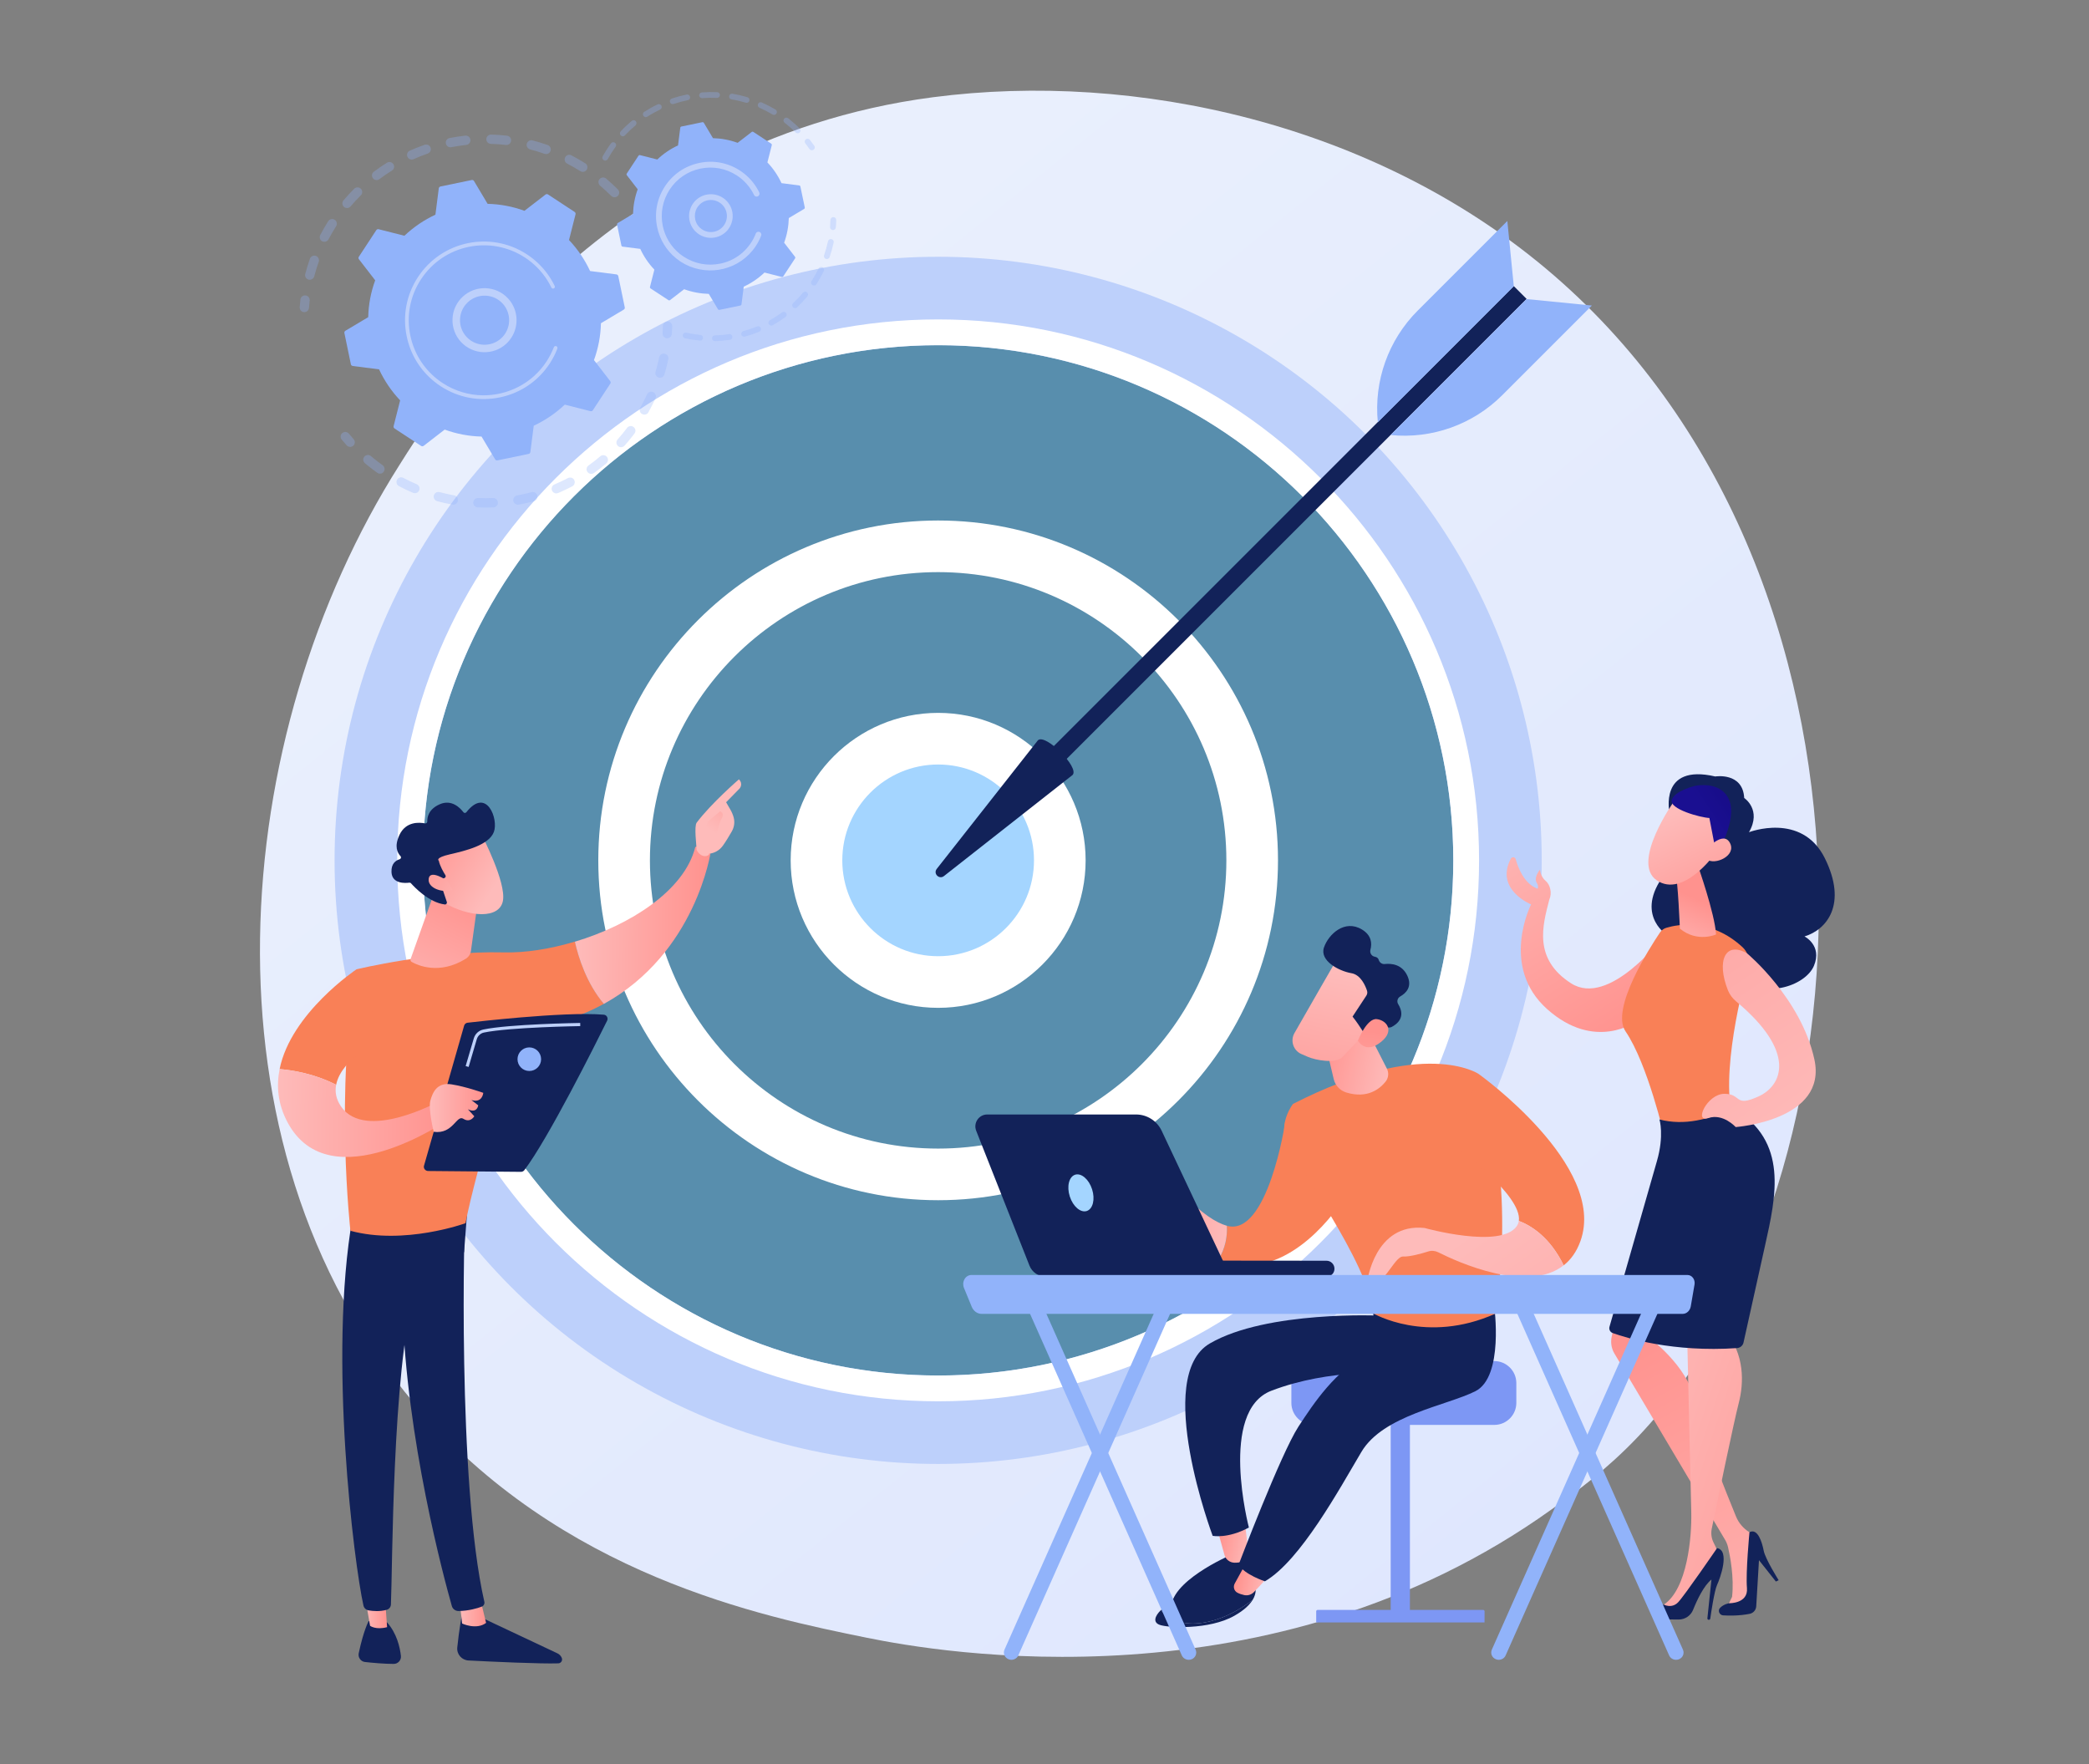 <svg enable-background="new 0 0 3718.2 3140" viewBox="0 0 3718.2 3140" xmlns="http://www.w3.org/2000/svg" xmlns:xlink="http://www.w3.org/1999/xlink"><rect x="0" y="0" width="3718.2" height="3140" fill="#808080" stroke="none"/><linearGradient id="a" gradientTransform="matrix(1 0 0 -1 0 3140)" gradientUnits="userSpaceOnUse" x1="3598.119" x2="1117.683" y1="-631.755" y2="2448.79"><stop offset="0" stop-color="#dae3fe"/><stop offset="1" stop-color="#e9effd"/></linearGradient><linearGradient id="b"><stop offset="0" stop-color="#febbba"/><stop offset="1" stop-color="#ff928e"/></linearGradient><linearGradient id="c" gradientTransform="matrix(1 .009 .009 -1 -13755.758 3057.876)" gradientUnits="userSpaceOnUse" x1="14570.913" x2="14617.955" xlink:href="#b" y1="325.791" y2="325.791"/><linearGradient id="d" gradientTransform="matrix(1 .009 .009 -1 -13755.758 3057.876)" gradientUnits="userSpaceOnUse" x1="14401.33" x2="14441.983" xlink:href="#b" y1="328.205" y2="328.205"/><linearGradient id="e" gradientTransform="matrix(1 .009 .009 -1 -13755.758 3057.876)" gradientUnits="userSpaceOnUse" x1="14764.521" x2="15004.874" xlink:href="#b" y1="1553.038" y2="1553.038"/><linearGradient id="f" gradientTransform="matrix(-1 -.009 .009 -1 617.223 3195.352)" gradientUnits="userSpaceOnUse" x1="-578.285" x2="-417.014" xlink:href="#b" y1="1594.343" y2="1227.414"/><linearGradient id="g" gradientTransform="matrix(1 .009 .009 -1 -13755.758 3057.876)" gradientUnits="userSpaceOnUse" x1="15003.684" x2="15070.977" xlink:href="#b" y1="1715.603" y2="1819.066"/><linearGradient id="h" gradientTransform="matrix(1 .009 .009 -1 -13755.758 3057.876)" gradientUnits="userSpaceOnUse" x1="14238.595" x2="14542.746" xlink:href="#b" y1="1212.717" y2="1212.717"/><linearGradient id="i" gradientTransform="matrix(1 0 0 -1 0 3140)" gradientUnits="userSpaceOnUse" x1="717.996" x2="832.913" xlink:href="#b" y1="1327.496" y2="1550.572"/><linearGradient id="j" gradientTransform="matrix(.752 -.659 -.659 -.752 -6723.577 3091.614)" gradientUnits="userSpaceOnUse" x1="6715.033" x2="6670.096" xlink:href="#b" y1="-3874.357" y2="-3726.144"/><linearGradient id="k" gradientTransform="matrix(.752 -.659 -.659 -.752 -6723.577 3091.614)" gradientUnits="userSpaceOnUse" x1="6669.116" x2="6628.685" xlink:href="#b" y1="-3873.659" y2="-3740.309"/><linearGradient id="l" gradientTransform="matrix(1 0 0 -1 -13467.39 3140)" gradientUnits="userSpaceOnUse" x1="14232.46" x2="14327.611" xlink:href="#b" y1="1167.861" y2="1167.861"/><linearGradient id="m" gradientTransform="matrix(-.992 -.125 .125 -.992 11911.903 4083.734)" gradientUnits="userSpaceOnUse" x1="9511.355" x2="9207.237" xlink:href="#b" y1="1486.838" y2="1112.966"/><linearGradient id="n" gradientTransform="matrix(.96 .279 .279 -.96 8390.524 3305.056)" gradientUnits="userSpaceOnUse" x1="-5647.253" x2="-5631.006" xlink:href="#b" y1="22.811" y2="138.169"/><linearGradient id="o" gradientTransform="matrix(.96 .279 .279 -.96 8390.524 3305.056)" gradientUnits="userSpaceOnUse" x1="-5721.803" x2="-5569.884" xlink:href="#b" y1="270.009" y2="95.343"/><linearGradient id="p" gradientTransform="matrix(.96 .279 .279 -.96 8390.524 3305.056)" gradientUnits="userSpaceOnUse" x1="-5454.02" x2="-5653.45" y1="520.955" y2="283.985"><stop offset="0" stop-color="#09005d"/><stop offset="1" stop-color="#1a0f91"/></linearGradient><linearGradient id="q" gradientTransform="matrix(.96 .279 .279 -.96 8390.524 3305.056)" gradientUnits="userSpaceOnUse" x1="-5683.879" x2="-5531.963" xlink:href="#b" y1="302.996" y2="128.333"/><linearGradient id="r" gradientTransform="matrix(-1 -.009 .009 -1 11914.596 3215.594)" gradientUnits="userSpaceOnUse" x1="8672.794" x2="9035.238" xlink:href="#b" y1="105.083" y2="744.875"/><linearGradient id="s" gradientTransform="matrix(-1 -.009 .009 -1 11914.596 3215.594)" gradientUnits="userSpaceOnUse" x1="9083.571" x2="8541.521" xlink:href="#b" y1="578.399" y2="405.069"/><linearGradient id="t" gradientTransform="matrix(-.992 -.125 .125 -.992 11911.903 4083.734)" gradientUnits="userSpaceOnUse" x1="8890.762" x2="9492.015" xlink:href="#b" y1="946.68" y2="1634.425"/><linearGradient id="u" gradientTransform="matrix(-.976 -.216 .216 -.976 6808.386 3802.878)" gradientUnits="userSpaceOnUse" x1="4701.926" x2="4762.083" xlink:href="#b" y1="35.79" y2="35.79"/><linearGradient id="v" gradientTransform="matrix(-.976 -.216 .216 -.976 6808.386 3802.878)" gradientUnits="userSpaceOnUse" x1="4658.373" x2="4714.832" xlink:href="#b" y1="-19.748" y2="-19.748"/><linearGradient id="w" gradientTransform="matrix(-.976 -.216 .216 -.976 6808.386 3802.878)" gradientUnits="userSpaceOnUse" x1="4861.572" x2="5058.578" xlink:href="#b" y1="574.496" y2="574.496"/><linearGradient id="x" gradientTransform="matrix(-.976 -.216 .216 -.976 6808.386 3802.878)" gradientUnits="userSpaceOnUse" x1="4643.025" x2="4773.68" xlink:href="#b" y1="921.869" y2="921.869"/><linearGradient id="y" gradientTransform="matrix(-.995 .098 -.098 -.995 7218.046 2832.441)" gradientUnits="userSpaceOnUse" x1="4560.299" x2="4125.415" xlink:href="#b" y1="1065.197" y2="309.496"/><linearGradient id="z" gradientTransform="matrix(-.654 -.756 .756 -.654 4449.965 6472.515)" gradientUnits="userSpaceOnUse" x1="4920.497" x2="4735.11" xlink:href="#b" y1="1552.776" y2="1307.524"/><linearGradient id="A" gradientTransform="matrix(-.654 -.756 .756 -.654 4449.965 6472.515)" gradientUnits="userSpaceOnUse" x1="4687.224" x2="4818.251" xlink:href="#b" y1="1384.33" y2="1518.761"/><path d="m2915.7 2556.9c-57 60-110.9 98.7-153.5 129.2-500.7 359.2-1093.1 254.5-1219 228.9-185.9-37.8-545.3-110.8-805.1-416.3-393.1-462.3-331.9-1190.6-27-1671.3 55.8-87.9 350.4-576 949.2-654.3 362.4-47.4 784.8 48.2 1090.7 304.5 642.2 537.9 596.5 1624.8 164.7 2079.3z" fill="url(#a)"/><ellipse cx="1669.8" cy="1531.3" fill="#bdd0fb" rx="1074.3" ry="1074.3"/><circle cx="1669.8" cy="1531.3" fill="#588ead" r="916.9"/><path d="m1669.8 2494.1c-530.9 0-962.8-431.9-962.8-962.8s431.9-962.8 962.8-962.8 962.8 431.9 962.8 962.8-431.9 962.8-962.8 962.8zm0-1879.7c-505.6 0-916.9 411.3-916.9 916.9s411.3 916.9 916.9 916.9 916.9-411.3 916.9-916.9c-.1-505.6-411.4-916.9-916.9-916.9z" fill="#fff"/><ellipse cx="1669.8" cy="1531.3" fill="#588ead" rx="559" ry="559"/><path d="m1669.8 2136.2c-333.5 0-604.9-271.4-604.9-604.9s271.4-604.9 604.9-604.9 604.9 271.3 604.9 604.9-271.4 604.9-604.9 604.9zm0-1117.9c-282.9 0-513 230.1-513 513s230.1 513 513 513 513-230.2 513-513-230.1-513-513-513z" fill="#fff"/><ellipse cx="1669.8" cy="1531.3" fill="#a4d5ff" rx="216.6" ry="216.6" transform="matrix(.707 -.707 .707 .707 -593.721 1629.228)"/><path d="m1669.8 1793.8c-144.7 0-262.5-117.7-262.5-262.5s117.7-262.5 262.5-262.5c144.7 0 262.5 117.7 262.5 262.5s-117.8 262.5-262.5 262.5zm0-433.1c-94.1 0-170.6 76.5-170.6 170.6s76.5 170.6 170.6 170.6 170.6-76.5 170.6-170.6-76.5-170.6-170.6-170.6z" fill="#fff"/><path d="m1663.6 936.1h1221.5v32.3h-1221.5z" fill="#122259" transform="matrix(.707 -.707 .707 .707 -7.212 1887.145)"/><path d="m1847.3 1317.7c13.1-13.1 74.8 48.6 61.7 61.7l-228.9 179.9c-8.5 6.6-19.4-4.3-12.8-12.8z" fill="#122259"/><g fill="#91b3fa"><path d="m2717.2 532.3 116.2 11.5-159.5 159.5c-52.3 52.3-125.2 78.3-198.8 71z"/><path d="m2694.4 509.5-11.5-116.2-159.5 159.5c-52.3 52.3-78.3 125.2-71 198.8z"/><g opacity=".3"><path d="m1099.7 348.7c-3.2 3.2-8.5 3.2-11.8 0-6.3-6.3-13-12.4-19.8-18.2-3.5-2.9-3.9-8.1-1.1-11.6l.1-.1c3-3.5 8.2-4 11.7-1 7.2 6.1 14.2 12.5 20.9 19.2 3 3 3.2 7.8.6 11.1-.2.1-.4.4-.6.6zm-66.9-44.1c-7.6-4.8-15.4-9.3-23.3-13.4-4.1-2.1-5.7-7.1-3.6-11.2s7.1-5.7 11.2-3.5c8.3 4.3 16.6 9.1 24.6 14.1 3.9 2.5 5 7.6 2.6 11.5-.2.3-.4.5-.6.8-2.6 3.1-7.3 4-10.9 1.7zm-63.5-30.8c-8.4-3-17.1-5.6-25.7-7.9-4.4-1.1-7.1-5.7-6-10.1 1.2-4.4 5.7-7.1 10.1-6 9.1 2.4 18.2 5.1 27.1 8.3 4.3 1.5 6.6 6.3 5.1 10.6-.3.9-.8 1.8-1.4 2.5-2.1 2.7-5.8 3.8-9.2 2.6zm-68.7-15.8c-8.9-1-17.9-1.7-26.9-1.9-4.6-.1-8.2-4-8.1-8.5.1-4.6 4-8.2 8.5-8.1 9.4.3 18.9.9 28.3 2 4.6.5 7.8 4.6 7.3 9.2-.2 1.6-.8 3.1-1.8 4.3-1.6 2.1-4.4 3.3-7.3 3zm-70.6-.1c-8.9 1-17.8 2.4-26.6 4.1-4.5.9-8.9-2-9.8-6.5s2-8.9 6.5-9.8c9.2-1.8 18.7-3.3 28-4.3 4.6-.5 8.7 2.8 9.2 7.3.3 2.3-.5 4.5-1.8 6.1-1.3 1.7-3.2 2.8-5.5 3.1zm-68.8 15.5c-8.4 2.9-16.9 6.2-25 9.9-4.2 1.9-9.1 0-11-4.2s0-9.1 4.2-11c8.6-3.8 17.5-7.3 26.4-10.4 4.3-1.5 9.1.8 10.6 5.1 1 2.8.3 5.8-1.4 8-1 1.1-2.3 2.1-3.8 2.6zm-212 224.3c-4.4-1.2-7.1-5.7-5.9-10.1 2.4-9.1 5.2-18.2 8.3-27.1 1.5-4.3 6.3-6.6 10.6-5.1s6.6 6.3 5.1 10.6c-3 8.4-5.7 17.1-7.9 25.7-.3 1.2-.9 2.2-1.6 3.1-2.1 2.6-5.4 3.8-8.6 2.9zm148.3-194c-7.6 4.7-15.1 9.8-22.2 15.2-3.7 2.8-8.9 2-11.6-1.7-2.8-3.7-2-8.9 1.7-11.6 7.5-5.6 15.4-11 23.4-16 3.9-2.4 9-1.2 11.5 2.7 1.9 3.1 1.6 7-.6 9.6-.7.7-1.4 1.3-2.2 1.8zm-124 125.8c-4.1-2.1-5.6-7.1-3.5-11.2 4.3-8.3 9.1-16.6 14.2-24.6 2.4-3.9 7.6-5 11.5-2.6 3.9 2.5 5 7.6 2.6 11.5-4.8 7.6-9.3 15.4-13.5 23.3-.3.5-.6 1-.9 1.4-2.6 3-6.9 4-10.4 2.2zm68.8-81.9c-6.3 6.3-12.5 13-18.3 19.8-3 3.5-8.2 3.9-11.7 1s-3.9-8.1-1.1-11.6l.1-.1c6.1-7.2 12.5-14.2 19.2-20.8 3.3-3.2 8.5-3.2 11.8 0 3 3 3.2 7.8.6 11.1-.2.1-.4.3-.6.6z"/><path d="m548.2 552.5c1-1.3 1.7-2.9 1.8-4.6.3-4.3.7-8.6 1.2-12.9.5-4.6-2.7-8.7-7.3-9.2s-8.7 2.7-9.2 7.3c-.5 4.5-.9 9.1-1.3 13.6-.3 4.6 3.1 8.6 7.7 8.9 2.8.2 5.4-1.1 7.1-3.1z"/></g><g opacity=".3"><path d="m629.7 792.4c2.5-3.1 2.5-7.7-.3-10.8-2.9-3.2-5.7-6.5-8.4-9.8-2.9-3.5-8.2-4-11.7-1.1-3.6 2.9-4 8.2-1.1 11.7s5.9 7 8.9 10.3c3.1 3.4 8.3 3.7 11.7.6.3-.2.6-.5.9-.9z"/><path d="m1111.6 793.2c-3.1 3.4-8.3 3.7-11.7.6s-3.7-8.3-.6-11.7c5.8-6.5 11.5-13.4 16.8-20.5 2.7-3.7 8-4.4 11.6-1.6 3.7 2.8 4.4 8 1.6 11.6-2.3 3.1-4.7 6.1-7.1 9.1-3.4 4.3-7 8.5-10.6 12.5zm31.2-56.3c-4-2.2-5.4-7.3-3.2-11.3 4.3-7.7 8.4-15.6 12-23.6 1.9-4.2 6.8-6 11-4.1s6 6.8 4.1 11c-3.8 8.4-8.1 16.8-12.6 24.9-.2.4-.5.8-.8 1.2-2.4 3-6.9 3.9-10.5 1.9zm-63.6 87.9c-7.1 6-14.5 11.7-22 17.1-3.7 2.7-8.9 1.8-11.6-1.9s-1.8-8.9 2-11.6c7.2-5.1 14.2-10.6 20.9-16.3 3.5-3 8.7-2.5 11.7 1 2.6 3.1 2.6 7.6.1 10.6-.4.4-.7.7-1.1 1.1zm93.2-152.8c-4.4-1.3-6.9-5.9-5.6-10.3 2.5-8.4 4.7-17.1 6.5-25.7.9-4.5 5.3-7.4 9.8-6.4 4.5.9 7.4 5.3 6.4 9.8-1.9 9.1-4.2 18.2-6.9 27-.3 1.1-.8 2-1.5 2.9-1.9 2.6-5.4 3.7-8.7 2.7zm-153.8 193.6c-8.2 4.3-16.7 8.3-25.2 11.9-4.2 1.8-9.1-.2-10.9-4.4s.2-9.1 4.4-10.9c8.1-3.4 16.2-7.2 24-11.3 4.1-2.1 9.1-.6 11.2 3.5 1.6 3 1.1 6.6-.9 9.1-.7.8-1.6 1.5-2.6 2.1zm-68.1 26.5c-9 2.4-18.1 4.4-27.2 6.1-4.5.8-8.8-2.2-9.7-6.7-.8-4.5 2.2-8.8 6.7-9.7 8.7-1.6 17.4-3.5 25.9-5.8 4.4-1.2 9 1.4 10.2 5.9.7 2.7 0 5.4-1.6 7.4-1.1 1.3-2.5 2.3-4.3 2.8zm-72.2 11c-9.3.4-18.6.4-27.9 0-4.6-.2-8.1-4.1-8-8.7.2-4.6 4.1-8.2 8.7-8 8.8.4 17.7.4 26.5 0 4.6-.2 8.5 3.4 8.7 8 .1 2.1-.6 4.1-1.8 5.6-1.6 1.8-3.8 3-6.2 3.1zm-73-5c-9.1-1.6-18.3-3.7-27.2-6.1-4.4-1.2-7.1-5.8-5.9-10.2s5.8-7.1 10.2-5.9c8.5 2.3 17.2 4.2 25.9 5.8 4.5.8 7.5 5.1 6.7 9.7-.3 1.4-.9 2.7-1.7 3.8-1.9 2.3-4.9 3.5-8 2.9zm-70-20.9c-8.5-3.6-17-7.6-25.2-12-4.1-2.1-5.6-7.2-3.5-11.2s7.2-5.6 11.2-3.5c7.8 4.1 15.8 7.9 23.9 11.4 4.2 1.8 6.2 6.7 4.4 10.9-.3.7-.7 1.4-1.2 2-2.2 2.8-6.2 3.9-9.6 2.4zm-63.8-35.7c-5.5-4-11-8.1-16.3-12.4-1.9-1.6-3.8-3.1-5.7-4.7-3.5-3-4-8.2-1-11.7s8.2-3.9 11.7-1l5.4 4.5c5 4.1 10.2 8 15.5 11.8 3.7 2.7 4.6 7.9 1.9 11.6-.1.1-.2.3-.3.4-2.6 3.4-7.6 4.1-11.2 1.5z"/><path d="m1194 599c1-1.3 1.7-2.9 1.8-4.7.3-4.5.5-9.1.7-13.6.1-4.6-3.5-8.4-8.1-8.5s-8.4 3.5-8.5 8.1c-.1 4.3-.3 8.7-.6 12.9-.3 4.6 3.1 8.5 7.7 8.9 2.8.1 5.3-1.1 7-3.1z"/></g><path d="m1100.5 491.5c-.3-1.6-1.7-2.9-3.3-3.1l-46.9-6c-9.3-20-21.9-38.7-37.5-55.2l11.6-45.8c.4-1.6-.3-3.3-1.6-4.2l-47.4-31.1c-1.4-.9-3.2-.8-4.5.2l-37.4 28.9c-21.3-7.8-43.5-11.9-65.6-12.4l-24.2-40.6c-.8-1.4-2.5-2.2-4.1-1.8l-55.5 11.5c-1.6.3-2.9 1.7-3.1 3.3l-6 46.9c-20 9.3-38.7 21.9-55.2 37.5l-45.8-11.6c-1.6-.4-3.3.2-4.2 1.6l-31.1 47.4c-.9 1.4-.8 3.2.2 4.5l28.9 37.4c-7.8 21.3-11.9 43.5-12.4 65.6l-40.6 24.2c-1.4.8-2.2 2.5-1.8 4.1l11.5 55.5c.3 1.6 1.7 2.9 3.3 3.1l46.9 6c9.3 20 21.9 38.7 37.5 55.2l-11.6 45.8c-.4 1.6.2 3.3 1.6 4.2l47.4 31.1c1.4.9 3.2.8 4.5-.2l37.4-28.9c21.3 7.8 43.5 11.9 65.6 12.4l24.2 40.6c.8 1.4 2.5 2.2 4.1 1.8l55.5-11.5c1.6-.3 2.9-1.7 3.1-3.3l6-46.9c20-9.3 38.7-21.9 55.2-37.5l45.8 11.6c1.6.4 3.3-.2 4.2-1.6l31.1-47.4c.9-1.4.8-3.2-.2-4.5l-28.9-37.4c7.8-21.3 11.9-43.5 12.4-65.6l40.6-24.2c1.4-.8 2.2-2.5 1.8-4.1z"/></g><path d="m901 611.9c-23.1 21.3-59.3 19.7-80.6-3.4-10.3-11.2-15.6-25.8-15-41s7.2-29.3 18.4-39.6c23.1-21.3 59.3-19.7 80.6 3.4 19.4 21.1 19.8 52.9 2.3 74.5-1.7 2.1-3.6 4.2-5.7 6.1zm-82.2-43.8c-.5 11.7 3.6 22.8 11.5 31.4 16.3 17.7 44 18.9 61.8 2.6s18.9-44 2.6-61.8c-16.3-17.7-44-18.9-61.8-2.6-1.6 1.5-3.1 3.1-4.4 4.7-5.9 7.3-9.3 16.2-9.7 25.7z" fill="#bdd0fb"/><path d="m970 658.6c3-3.7 5.8-7.6 8.5-11.6.8-1.3 1.6-2.6 2.4-3.9 3.9-6.4 7.3-13.1 10.1-20 0-.1.1-.2.1-.3.1-.3.2-.5.3-.8.2-.5.4-1 .6-1.6.5-1.4.1-2.9-1-3.8-.3-.2-.6-.4-.9-.5-1.7-.7-3.6.2-4.3 1.9-3.4 8.8-7.8 17.3-13 25.3-25.9 39.6-69.5 60.8-113.6 60.3-24.5-.3-49.3-7.4-71.3-21.8-3.9-2.5-7.6-5.2-11.1-8.1-23.8-19.3-40.1-46-46.4-76.4-7.3-34.9-.5-70.6 19.1-100.4 40.4-61.6 123.3-78.8 184.9-38.5 3.8 2.5 7.5 5.2 11 8 15.2 12.3 27.5 27.8 36 45.4.2.5.5.8.9 1.1 1 .8 2.3 1 3.5.4 1.7-.8 2.3-2.8 1.5-4.4-8.9-18.5-21.9-34.8-37.8-47.7-3.7-3-7.5-5.8-11.5-8.4-64.6-42.4-151.7-24.3-194.1 40.4-20.5 31.3-27.6 68.7-20 105.4 6.6 31.9 23.7 59.9 48.7 80.2 3.7 3 7.6 5.9 11.6 8.5 31.3 20.5 68.8 27.6 105.4 20 32.1-6.6 60.1-23.7 80.4-48.7z" fill="#bdd0fb"/><g fill="#91b3fa" opacity=".3"><path d="m1449.1 265.6c1.4-1.7 1.6-4.2.2-6.1-2.5-3.6-5.1-7.1-7.8-10.6-1.7-2.2-5-2.6-7.2-.9s-2.6 5-.9 7.2c2.6 3.3 5.1 6.7 7.4 10.1 1.6 2.3 4.8 2.9 7.1 1.3.5-.3.9-.6 1.2-1z"/><path d="m1423.4 235.7c-2 2-5.2 2-7.3 0-5.1-5-10.5-9.9-16-14.4-1.2-1-2.4-1.9-3.6-2.8-2.2-1.7-2.6-5-.9-7.2 1.7-2.1 5-2.6 7.2-.9 1.3 1 2.5 2 3.7 3 5.8 4.7 11.5 9.8 16.8 15.1 1.9 1.9 2 4.8.4 6.9 0 .1-.2.2-.3.3zm-48.4-31.9c-7.4-4.4-15.2-8.5-23.2-12-2.6-1.1-3.8-4.2-2.6-6.8 1.1-2.6 4.2-3.8 6.8-2.6 8.3 3.7 16.5 7.9 24.3 12.5 2.4 1.5 3.2 4.6 1.8 7-.1.2-.3.4-.4.6-1.6 2.1-4.4 2.6-6.7 1.3zm-47.6-21c-8.3-2.5-16.8-4.5-25.4-5.9-2.8-.5-4.7-3.1-4.2-5.9s3.1-4.7 5.9-4.2c9 1.5 17.9 3.6 26.6 6.2 2.7.8 4.3 3.7 3.4 6.4-.2.7-.5 1.3-.9 1.8-1.2 1.5-3.3 2.2-5.4 1.6zm-51.3-8.6c-8.7-.4-17.4-.2-26.1.5-2.8.2-5.3-1.9-5.5-4.7s1.9-5.3 4.7-5.5c9-.7 18.2-.9 27.3-.5 2.8.1 5 2.5 4.9 5.4-.1 1.1-.5 2.2-1.1 3-1 1.1-2.5 1.9-4.2 1.8zm-51.9 4.1c-8.5 1.7-17 4-25.2 6.8-2.7.9-5.6-.5-6.5-3.2s.5-5.6 3.2-6.5c8.6-2.9 17.5-5.3 26.4-7.1 2.8-.6 5.5 1.2 6.1 4 .3 1.6-.1 3.1-1 4.3-.8.8-1.8 1.5-3 1.7zm-49.3 16.7c-7.8 3.8-15.5 8-22.7 12.7-2.4 1.5-5.6.8-7.1-1.5-1.5-2.4-.9-5.6 1.5-7.1 7.6-4.9 15.6-9.4 23.8-13.3 2.6-1.2 5.6-.2 6.9 2.4.9 1.8.6 4-.6 5.5-.5.4-1.1.9-1.8 1.3zm-43.7 28.1c-6.6 5.5-13 11.6-18.9 17.9-1.9 2.1-5.2 2.2-7.3.2-2.1-1.9-2.2-5.1-.3-7.3 6.2-6.7 12.9-13 19.8-18.8 2.2-1.8 5.4-1.5 7.2.6 1.6 1.9 1.6 4.7.1 6.5-.1.5-.3.7-.6.9zm-56.5 62.1c-2.5-1.4-3.4-4.5-2-7 3.8-6.9 8-13.6 12.6-20.1.7-1 1.4-2 2.1-2.9 1.6-2.3 4.9-2.8 7.2-1.1s2.8 4.9 1.1 7.2c-.7.9-1.3 1.8-2 2.8-4.4 6.2-8.4 12.7-12 19.2-.1.3-.3.5-.5.8-1.6 1.7-4.3 2.3-6.5 1.1z"/></g><g fill="#91b3fa" opacity=".3"><path d="m1437.1 527.5c-5.7 6.9-11.9 13.5-18.4 19.6-2.1 1.9-5.3 1.8-7.3-.2-1.9-2.1-1.8-5.3.2-7.3 6.2-5.8 12.1-12.1 17.6-18.7 1.8-2.2 5.1-2.5 7.2-.7 2.2 1.9 2.5 5.1.7 7.3zm8.8-20.1c-2.4-1.5-3.1-4.7-1.5-7.1 4.6-7.2 8.9-14.7 12.6-22.3 1.2-2.5 4.3-3.6 6.9-2.4 2.5 1.2 3.6 4.3 2.4 6.9-3.9 8-8.4 15.9-13.2 23.4-.1.2-.2.3-.3.5-1.8 1.9-4.7 2.4-6.9 1zm-47.9 56.9c-7.2 5.3-14.8 10.2-22.6 14.6-2.5 1.4-5.6.5-7-2s-.5-5.6 2-7c7.4-4.2 14.7-8.8 21.6-13.9 2.3-1.7 5.5-1.2 7.2 1.1 1.4 1.9 1.3 4.5-.2 6.3-.3.3-.7.6-1 .9zm72-103.5c-2.7-.9-4.1-3.8-3.2-6.5 2.8-8.1 5.1-16.4 6.9-24.7.6-2.8 3.3-4.5 6.1-4 2.8.6 4.5 3.3 4 6.1-1.9 8.7-4.3 17.5-7.2 25.9-.2.6-.5 1.1-.9 1.6-1.4 1.6-3.6 2.3-5.7 1.6zm-118.8 129.7c-8.3 3.4-16.8 6.3-25.4 8.7-2.7.8-5.6-.9-6.3-3.6-.8-2.7.8-5.6 3.6-6.3 8.2-2.3 16.4-5 24.3-8.3 2.6-1.1 5.6.2 6.7 2.8.7 1.8.4 3.8-.8 5.2-.6.7-1.3 1.2-2.1 1.5zm-51.8 14.3c-8.9 1.3-17.9 2.1-26.8 2.4-2.8.1-5.2-2.2-5.3-5s2.2-5.2 5-5.3c8.5-.2 17.1-1 25.5-2.2 2.8-.4 5.4 1.5 5.8 4.3.2 1.5-.2 2.9-1.1 4-.6.9-1.7 1.6-3.1 1.8zm-53.6 1.4c-8.9-.8-17.9-2.2-26.6-4.1-2.8-.6-4.5-3.3-3.9-6.1s3.3-4.5 6.1-3.9c8.3 1.8 16.8 3.2 25.3 4 2.8.3 4.9 2.8 4.6 5.6-.1 1-.5 2-1.1 2.7-1 1.2-2.6 2-4.4 1.8z"/><path d="m1486.6 407.6c.6-.8 1-1.7 1.1-2.8.4-4.4.6-8.8.7-13.1.1-2.8-2.2-5.2-5-5.3s-5.2 2.2-5.3 5c-.1 4.1-.4 8.3-.7 12.5-.2 2.8 1.8 5.3 4.7 5.6 1.8.1 3.4-.6 4.5-1.9z"/></g><path d="m1424.6 332c-.2-1.1-1.1-1.9-2.2-2l-31.4-4c-6.2-13.4-14.6-25.9-25.1-36.9l7.8-30.7c.3-1.1-.2-2.2-1.1-2.8l-31.7-20.8c-.9-.6-2.1-.6-3 .1l-25 19.3c-14.3-5.2-29.1-7.9-43.9-8.3l-16.2-27.2c-.6-1-1.7-1.4-2.8-1.2l-37.2 7.7c-1.1.2-1.9 1.1-2 2.2l-4 31.4c-13.4 6.2-25.9 14.6-36.9 25.1l-30.7-7.8c-1.1-.3-2.2.2-2.8 1.1l-20.8 31.7c-.6.9-.6 2.1.1 3l19.3 25c-5.2 14.3-7.9 29.1-8.3 43.9l-27.2 16.2c-1 .6-1.4 1.7-1.2 2.8l7.7 37.2c.2 1.1 1.1 1.9 2.2 2l31.4 4c6.2 13.4 14.6 25.9 25.1 36.9l-7.8 30.7c-.3 1.1.2 2.2 1.1 2.8l31.7 20.8c.9.6 2.1.6 3-.1l25-19.3c14.3 5.2 29.1 7.9 43.9 8.3l16.2 27.2c.6 1 1.7 1.4 2.8 1.2l37.2-7.7c1.1-.2 1.9-1.1 2-2.2l4-31.4c13.4-6.2 25.9-14.6 36.9-25.1l30.7 7.8c1.1.3 2.2-.2 2.8-1.1l20.9-31.8c.6-.9.6-2.1-.1-3l-19.3-25c5.2-14.3 7.9-29.1 8.3-43.9l27.2-16.2c1-.6 1.4-1.7 1.2-2.8z" fill="#91b3fa"/><path d="m1291.6 413.1c-7.6 7-17.6 10.6-27.9 10.2-10.4-.4-19.9-4.9-27-12.5-14.5-15.8-13.4-40.3 2.3-54.9 15.8-14.5 40.4-13.4 54.9 2.3 7 7.6 10.6 17.6 10.2 27.9-.4 8.4-3.4 16.3-8.6 22.8-1.1 1.5-2.4 2.9-3.9 4.2zm-47.3-9.3c5.2 5.6 12.2 8.9 19.8 9.2s14.9-2.3 20.5-7.5c5.6-5.2 8.9-12.2 9.2-19.8s-2.3-14.9-7.5-20.5c-10.7-11.6-28.8-12.4-40.4-1.7-1 1-2 2-2.9 3.1-8.6 10.7-8.4 26.7 1.3 37.2z" fill="#bdd0fb"/><path d="m1339.6 445.6c2-2.5 4-5.2 5.8-7.9 3.6-5.5 6.7-11.4 9.1-17.5.1-.3.2-.6.3-.8.8-2.1.1-4.5-1.6-5.8-.4-.3-.9-.6-1.4-.8-2.6-1-5.6.3-6.6 2.9-2.2 5.7-5 11.2-8.4 16.4-.2.3-.4.6-.6.8-8.1 12.1-18.9 21.7-31.5 28.3-6.8 3.6-14.2 6.2-21.9 7.9-.1 0-.1 0-.2 0-.2 0-.4.1-.6.1-22.6 4.7-45.7.3-65-12.3-2.5-1.6-4.9-3.4-7.2-5.2-15.4-12.5-26-29.8-30.1-49.4-4.7-22.6-.3-45.7 12.3-65 12.7-19.3 32.1-32.5 54.7-37.2s45.7-.3 65 12.3c2.5 1.6 4.8 3.3 7.1 5.2 9.8 8 17.8 18 23.3 29.4.3.7.8 1.3 1.4 1.8 1.5 1.2 3.6 1.5 5.5.6 2.5-1.2 3.6-4.3 2.4-6.9-6.2-12.8-15.1-24-26.1-32.9-2.5-2.1-5.2-4-7.9-5.8-21.6-14.2-47.4-19.1-72.7-13.8s-47 20-61.2 41.7c-14.2 21.6-19.1 47.4-13.8 72.7 4.6 22 16.4 41.3 33.6 55.3 2.6 2.1 5.2 4 8 5.9 42.1 27.3 97.5 18 128.3-20z" fill="#bdd0fb"/><path d="m822.7 2870.6s-5.8 31-8.8 61.7c-1.2 12 8 22.5 20 23.1 40.9 2.1 128.4 6.2 159.9 5.1 4.7-.2 7.9-5 6.2-9.4-1.4-3.7-4.2-6.7-7.8-8.4l-144-67.8z" fill="#122259"/><path d="m818.4 2852.4 4.1 37.2s25.2 12 42.7-1.1l-10.1-41.5z" fill="url(#c)"/><path d="m828.3 2154.1c-2 9.7-14.8 483.9 33.8 696.9.8 3.5-1 7-4.3 8.4-7.8 3.1-23.1 7.6-41.4 8-5.7.1-10.7-3.6-12.2-9-14-49.5-81.1-297.2-87.9-533.3-7.6-263.8.1-9 .1-9l7.5-163z" fill="#122259"/><path d="m656.2 2885.3s-8.9 15.6-17.7 57.2c-1.6 7.5 3.6 14.8 11.2 15.6 13.5 1.5 34.3 3.4 51 3.4 7.7 0 13.7-6.6 12.9-14.2-1.7-15.2-7.2-40.2-24.8-59.8z" fill="#122259"/><path d="m648.9 2837.4 9.8 56.3s10.1 7.7 30.3 2.4l-4.3-60.5z" fill="url(#d)"/><path d="m627.5 2166.8c-43.9 249.9 3.1 618.6 19.4 690.8 1 4.4 4.5 7.8 9 8.6 7.6 1.3 20.1 2.5 32.4-1 4.3-1.2 7.3-5 7.5-9.4 2.8-58.3 2.1-416 42.1-557 2-7.1 6.5-13.4 12.6-17.6l75.5-52.6 6.6-86.1z" fill="#122259"/><path d="m896.3 1695.1c-124.2-3.2-261.7 30.1-261.7 30.1-39.1 215.8-10.9 465.4-10.9 465.4 96 26.1 204.9-13.5 204.9-13.5 16.9-90.2 93.9-343.7 93.9-343.7 60.8-7 111-24 152.4-46.8-31.1-36.7-45.4-83.2-51.6-110.7-44.2 13.3-88.7 20.2-127 19.2z" fill="#f98057"/><path d="m1265.1 1515.6c-12.1-14.9-27.6-8-27.6-8-19 77.1-115.5 138.8-214.3 168.5 6.2 27.5 20.5 73.9 51.6 110.7 164.4-90.5 190.3-271.2 190.3-271.2z" fill="url(#e)"/><path d="m1262.1 1519.3c1.2 4.1-13.6 10.1-22.2-6.6-.2-8-4.7-42.1.1-48.5 25.7-34.3 75.2-77.1 75.2-77.1 8.2 8.3 1.3 16.2 1.3 16.2l-24.1 24.6c4.9 9.1 10.9 16.7 13.6 27.6 2.1 8.3.7 17.1-3.6 24.5-4.3 7.5-10.1 17.2-15.5 24.8-10.3 14.5-24.8 14.5-24.8 14.5z" fill="url(#f)"/><path d="m1281.8 1443.9-21.9 18.2-7 18.3 19.2 21.7s6.9-36.3 11.8-44.1c4.9-7.9 2.4-11.7-2.1-14.1z" fill="url(#g)"/><path d="m681.1 1846-46.5-120.8s-116.8 77.8-136.9 177.6c21.9 1.8 61.8 7.9 100.6 28 9.1-47.1 82.8-84.8 82.8-84.8z" fill="#f98057"/><path d="m781.4 1960.2s-131 72.4-174.4 9.1c-9-13.1-11.1-26.1-8.7-38.5-38.9-20.1-78.7-26.2-100.6-28-6 30.1-3.3 62.2 14.1 94.8 75.7 141.6 286.6-5.1 286.6-5.1z" fill="url(#h)"/><path d="m771.4 1593-40.6 114c-.7 1.9.1 4 1.8 5 10.7 6.1 49.4 23.7 96.5-5.6 4.9-3 8.3-8.1 9.1-13.8l13.7-98.8z" fill="url(#i)"/><path d="m858.4 1488s42.6 82.1 36.8 115.1c-5.9 33-59.7 30.1-106.4 2.8l-32-88.6z" fill="url(#j)"/><path d="m791.3 1562.6c1.9-.8 2.6-3.2 1.5-4.9-3.4-5.3-9.8-16.3-11.8-25.8 0 0-7.8-5.1 20-11.4 27.7-6.4 69.1-16.2 78-39.7 8.7-22.9-13-80.8-48.9-35.2-1.4 1.7-4 1.8-5.3 0-5.7-7.6-20.9-23.5-42.2-14.1-19.9 8.7-22.3 23.2-22.1 30.6.1 2.2-1.9 3.8-4 3.4-10-2-34.1-3.9-45.6 20.7-9.5 20.3-3.5 31.8 1.9 37.5 1.8 1.8 1 4.8-1.5 5.6-6.6 2-15.2 7.5-14.5 22.9 1 21.4 24.9 19.7 31.7 18.8 1.1-.1 2.2.2 3 1.1 5.8 6.5 31.8 34.2 60.2 37.7 2.5.3 4.4-2.1 3.6-4.5l-12-35.9c-.6-1.7.3-3.5 1.9-4.2z" fill="#122259"/><path d="m796.1 1567.7s-30.7-21.5-33.1-3.7 27.6 26.1 42.6 19.6z" fill="url(#k)"/><path d="m754.7 2074.7 71.4-249.2c.8-2.8 3.2-4.9 6.1-5.2 12.9-1.5 50.4-5.7 93.7-9.4 52.1-4.4 112.6-8 148.8-4.9 5.1.4 8.2 5.9 6 10.5-20.6 41.6-105.2 210.8-147.5 266.3-1.4 1.8-3.6 2.9-5.9 2.9l-165.6-1.5c-4.9-.3-8.4-4.9-7-9.5z" fill="#122259"/><path d="m771.9 2014.4s-9.9-40.9-5.9-55.4 11.8-33.2 37.7-29c25.9 4.1 56.5 15.1 56.5 15.1s-1.5 18.9-21.2 12.8l12.2 9.4s-1.7 15.1-18.4 7l11.4 12.5s-7.1 12.4-19.4 4.5-18.2 28.1-52.9 23.1z" fill="url(#l)"/><path d="m921.1 1885.2c0 11.6 9.4 21 21 21s21-9.4 21-21-9.4-21-21-21-21 9.4-21 21z" fill="#91b3fa"/><path d="m834.1 1899 14.5-49.3c1.8-6.1 6.7-10.6 12.7-11.9 45.5-9.5 170.2-11.5 171.5-11.5l-.1-5.6c-5.1.1-126.5 2-172.5 11.7-8.1 1.7-14.5 7.7-16.9 15.7l-14.5 49.3z" fill="#bdd0fb"/><path d="m2689.1 1528.3c2-3.8 7.6-3.2 8.7.9 4.2 15.2 14.5 41.8 36 51.3 1.1.5 2.1 1 3.1 1.4 1-2.9 1-6.3-1.3-9.9-6.7-10.2 5.4-24.2 5.4-24.2s.8 12.3 10.1 20c8 6.7 11.9 21.5 6.4 33.7-11.6 45.2-29.1 105 38.8 148.6 67.9 43.7 163.4-82.4 163.4-82.4l-47.4 150.4s-73.2 54-158.4-21.9c-85.2-76-28.7-186.5-28.7-186.5s-65-26.2-36.1-81.4z" fill="url(#m)"/><path d="m2971.6 1446.8s-19.7-88.2 81.4-64.8c0 0 49-8 51.5 38.3 0 0 31.6 20.8 8.5 60.9 0 0 93.9-36.3 134.9 46.1 40.9 82.3 3.3 127.6-36.1 139.4 0 0 32 16 16.8 52.3-15.1 36.2-91.7 61.8-137 17.7 0 0-128.7 17-126.2-73.9 0 0-59.9-38.7 3-113.8 62.9-75.3 3.2-102.2 3.2-102.2z" fill="#122259"/><path d="m2966 1651.3c20.3-6.1 79.4-17.3 135.6 34.6 9.5 8.8 13.4 22.2 10 34.7-15.1 55.6-54.9 219.8-20 290.9 0 0-61.6 67.9-128.7 13.2 0 0-30.1-131.3-69.6-189-27.2-39.8 43.4-149.5 61.3-176 2.8-4.1 6.8-7.1 11.4-8.4z" fill="#f98057"/><path d="m3022.1 1540.8s30 84.9 32.3 122.4c0 0-33.2 15.1-64.4-10.4 0 0-3.3-84.8-8-100z" fill="url(#n)"/><path d="m2980.4 1425s-78.5 109.9-31.6 141.8 102.8-46.2 102.8-46.2 18.2-60.1-.8-80.5c-19.1-20.4-70.4-15.1-70.4-15.1z" fill="url(#o)"/><path d="m3016.7 1398.8s-36.1 8.5-41.1 24.9c-5.1 16.3 51.2 31.5 66.9 32.2l12.7 65.9s37.5-62 22.7-97.7c-14.9-35.9-61.2-25.3-61.2-25.3z" fill="url(#p)"/><path d="m3036.4 1512.6s30.6-35.4 42.7-12.3c12.2 23.1-27.5 40.4-41.2 29.1z" fill="url(#q)"/><path d="m2884.6 2300.3c.2 6-10.2 53.3-15.9 78.5-2.3 10.1-.7 20.8 4.5 29.8l197.3 332.1c2.4 4 4.1 8.4 5.2 12.9 3.6 15.6 11.1 53.8 7.2 88.5l-10.2 21.2 44.1-10 9.6-118.5-12.5-7.6c-10.8-6.6-19.2-16.4-24-28.1-17.8-43.3-62.1-153.6-73.6-207.4-13-61.1-80.8-110.7-80.8-110.7l11.9-28.2z" fill="url(#r)"/><path d="m3165.8 2812.5s-23.8-37.8-26.6-52.5-10.6-40.7-25.3-32.9c0 0-6.9 71.5-4.5 99.4s-31.6 27-31.6 27-9.4 1.3-16.2 8.2c-4.7 4.7-1.3 12.9 5.3 13.4 11.1.7 28.8.9 47.3-2.7 6.5-1.3 11.3-6.8 11.7-13.3l4.9-82.2 30.1 38z" fill="#122259"/><path d="m3002.4 2353.2s7 297 7.9 339.2-6.7 135.7-48.9 163.6l18.4 13.6s23-19.5 45.5-57.2c25.2-42.3 32.9-50 32.9-50l-8.4-17.2c-3.7-7.5-4.7-16-3.1-24.2 9.1-44.2 39.6-191.3 47.9-223 9.8-37.4 10.5-87.3-23.6-129.1-34.2-41.7-68.6-15.7-68.6-15.7z" fill="url(#s)"/><path d="m3041.5 2883c1.3 0 2.4-.9 2.6-2.2 1.4-9.9 7.3-49.6 12.1-59.9 5.5-11.8 23.4-61.3 0-65.5 0 0-58.3 85.1-69.5 96.6s-25.3 4-25.3 4-10.9 3.2-19.1 13.7c-3.9 5-.3 12.3 6.1 12.4l39.3.4c11.4.1 21.7-6.8 25.9-17.4 6.9-17.3 18.8-42.6 32.6-53.8l-7.2 68.8c-.3 1.6.9 2.9 2.5 2.9z" fill="#122259"/><path d="m2953.7 1992.5s8.8 28.2-4.7 74.6l-84.3 294.4c-1.3 4.6 1.2 9.5 5.7 11.1 25.2 9 108.1 34.6 221.2 26.8 5.7-.4 10.5-4.4 11.7-10 7.5-33.6 32.9-148.1 38.1-171.6 20-89.6 42.2-186.3-55.8-244.8-45.1 19.5-87.3 30.9-131.9 19.5z" fill="#122259"/><path d="m3109.7 1696.9s95.9 79.7 119.7 188.6-140.1 120.5-140.1 120.5-22.3-24.9-48.7-16-2-43.4 28.9-43.2c30.9.1 16.6 24.6 60.3 4.8 42.6-19.3 68.9-79-39.8-169.4-6.3-5.2-11.3-11.9-14.4-19.5-21.1-53.3-4.3-88.1 34.1-65.8z" fill="url(#t)"/><path d="m2475.3 2510.7h34.2v370h-34.2z" fill="#7d97f4"/><path d="m2642.3 2887.7h-299.6v-19.8c0-1.4 1.1-2.5 2.5-2.5h294.7c1.4 0 2.5 1.1 2.5 2.5z" fill="#7d97f4"/><path d="m2698.9 2497c0 21.5-17.6 39.1-39.1 39.1h-322.2c-21.5 0-39.1-17.6-39.1-39.1v-35.4c0-21.5 17.6-39.1 39.1-39.1h322.2c21.5 0 39.1 17.6 39.1 39.1z" fill="#7d97f4"/><path d="m2189.2 2768.3s-110.6 47.6-104.3 97.5c0 0 114.3-21.9 134.8-54.6s9.2-51.6 9.2-51.6z" fill="#122259"/><path d="m2216.3 2713.8 5.6 48.5c.8 7.3-3.2 14.6-10.2 17-3.5 1.3-8 2.1-14 2.1-8.4 0-15.9-5.5-18.2-13.6l-10.9-39.3z" fill="url(#u)"/><path d="m2457.9 2341.6s-203.4-9.4-304.6 49.6 5.1 342.3 5.1 342.3 26.4 5.7 64.5-14.7c0 0-54.3-207.4 40-243.5 106.1-40.6 215.9-30.7 215.9-30.7l-20.3-96.7z" fill="#122259"/><path d="m2107.2 2843.9c23.1-5.1 91.7-33.5 102.1-33.1s25.2 16 25.2 16 2.5 8.5-4.9 20.8c-17.7 13.8-55.7 39.1-100 41.9-32.6 2-52.1-10.9-63.4-23.5 9.8-9.6 25.6-18.8 41-22.1z" fill="#122259"/><path d="m2129.6 2889.4c44.3-2.8 82.3-28.1 100-41.9-5 8.3-14.6 18.2-32.7 28.4-44.7 25.3-118.7 21.6-133.3 15.9-11.7-4.6-8.1-15.5 2.6-26 11.2 12.7 30.8 25.6 63.4 23.6z" fill="#122259"/><path d="m2258.8 2801.3c-1.5 5.7-17.7 22.9-27.1 32.5-4.5 4.6-10.9 6.5-17.1 5.2-3.9-.9-8.4-2.2-12.3-4.3-5.8-3.1-7.8-10.5-4.6-16.3l23.7-43.1z" fill="url(#v)"/><path d="m2659.5 2324.5s17.8 126-33.6 151.7c-51.3 25.7-163.9 42.6-202.7 107.9s-108.4 193.6-171.8 230.4c0 0-36.2-11.8-46.8-29.6 0 0 75.2-197.8 106.6-245.9 27.2-41.6 66.9-101.6 123.4-127.6 16.2-7.4 17.4-24.6 14.6-42.1l-5.2-32z" fill="#122259"/><path d="m2183.7 2181.7c72 20.5 104.2-182 103.9-186.9l110.4 129s-65.8 115.7-165 128c-25.1 3.1-46.5-1.2-64.4-9.4 13.1-21.6 16.1-43 15.1-60.7z" fill="#f98057"/><path d="m2050.4 2115.4c31.4-12.9 58 12.8 58 12.8 31.1 31.8 55.7 47.9 75.3 53.5 1 17.7-2 39-15.2 60.7-38.8-17.8-61.4-53.7-70.7-71.6-3.4-6.5-11.2-9.2-17.8-6s-13.5 8.1-13.9 14.8c-.8 13.1-16.5 13.9-16.6 9.1-.1-4.9 12.1-30.8 12.1-30.8s-36 23.1-50.1 32c-14 8.8-26-5.8-26-5.8s33.5-55.8 64.9-68.7z" fill="url(#w)"/><path d="m2631.7 1911.4s-96.7-66-330.3 53.4c0 0-24.1 30.5-12.8 64.9s150 220.4 155.4 307.8c0 0 94.8 55.8 217.9.5 0-.1 41.3-230.7-30.2-426.6z" fill="#f98057"/><path d="m2430.3 1827.1 38.2 74.9c3.8 7.4 3 16.4-2.2 23-10.5 13.2-32.5 30.9-70 19.5-11.2-3.4-19.7-12.5-22.4-23.8l-19.8-83.6z" fill="url(#x)"/><path d="m2703.4 2173c6.5-45.5-113.8-133.8-113.8-133.8l42.1-127.8s229.6 163.8 181.3 297.6c-6.9 19.2-17.2 33.2-29.8 43.1-24.3-49.8-57.3-70.5-79.8-79.1z" fill="#f98057"/><path d="m2535.5 2185.6s136.1 38 164.3-3.4c1.9-2.8 3-5.9 3.5-9.2 22.6 8.6 55.5 29.3 79.8 79.1-64.6 50.8-189.2-6.1-223.1-23.2-5.6-2.8-12-3.4-17.9-1.5-12 3.8-32.9 9.6-44.5 9-17-.9-35.3 60.5-64.2 45 .1-.1 13.2-105.1 102.1-95.8z" fill="url(#y)"/><path d="m2381.3 1704.7c-1.2 1-51.6 89.1-77.3 134-7.8 13.7-2 31.2 12.5 37.4l11.1 4.8c15.2 6.5 47.9 12 60.7 1.6l81.1-85.6c.1-.1-60.8-115.8-88.1-92.2z" fill="url(#z)"/><path d="m2492.3 1773.5c9.9-5.6 21.9-16.9 12.6-36.9-9.5-20.3-28.1-22.1-40.2-20.8-4.9.5-9.3-2.6-10.7-7.3-.8-2.7-2.8-5-7-5.7-5.8-.9-9.3-6.8-7.8-12.4 2.9-10.8 2.4-25.5-15-36-30.8-18.7-59.7 8.5-67.7 32-8 23.6 26.6 41.9 48.7 45.7 16.8 2.8 25 22.2 28 31.3.9 2.9.5 6-1.2 8.6l-24.6 37.4c6.8 8.5 12.8 17.5 18.7 26.7 2.2-2.4 4.2-4.4 5.7-5.8 10.7-9.8 29.7-4.7 37.6-2 2.6.9 5.4.7 7.8-.6 8.5-4.4 25.8-16.8 11.6-40.2-3.2-4.9-1.5-11.2 3.5-14z" fill="#122259"/><path d="m2417 1852.1s15.8-40.5 33.7-38.2 31.3 20.8 8.2 39.9c-28.8 23.9-41.9-1.7-41.9-1.7z" fill="url(#A)"/><path d="m2361.7 2272.3c-.2 0-.5 0-.7 0l-317.9-.3c-7.9 0-14.2-6.4-14.2-14.2 0-7.9 6.4-14.4 14.2-14.2l317.9.3c7.9 0 14.2 6.4 14.2 14.2.1 7.6-5.9 13.8-13.5 14.2z" fill="#122259"/><path d="m1757.2 1983.6h264.8c19.5 0 37.3 11.3 45.6 28.9l122.4 259.6h-329.1c-12.6 0-23.9-7.7-28.5-19.4l-94.9-240.2c-5.4-13.9 4.8-28.9 19.7-28.9z" fill="#122259"/><path d="m1943.8 2116.7c5.7 17.8 1.5 35.1-9.5 38.7-11 3.5-24.5-8.1-30.2-25.9s-1.5-35.1 9.5-38.7c10.9-3.5 24.5 8.1 30.2 25.9z" fill="#a4d5ff"/><path d="m1800.2 2954.2c-1.8 0-3.6-.3-5.3-1.1-6.8-2.8-9.9-10.4-7-17l280.2-630.6c2.9-6.6 10.8-9.6 17.6-6.8s9.9 10.4 7 17l-280.2 630.6c-2.2 5-7.2 7.9-12.3 7.9z" fill="#91b3fa"/><path d="m2115.8 2954.2c-5.2 0-10.1-2.9-12.3-7.8l-280.2-630.6c-2.9-6.6.2-14.2 7-17s14.6.2 17.6 6.8l280.2 630.6c2.9 6.6-.2 14.2-7 17-1.7.7-3.5 1-5.3 1z" fill="#91b3fa"/><path d="m2667.6 2954.2c-1.8 0-3.6-.3-5.3-1.1-6.8-2.8-9.9-10.4-7-17l280.2-630.6c2.9-6.6 10.8-9.6 17.6-6.8s9.9 10.4 7 17l-280.2 630.6c-2.2 5-7.2 7.9-12.3 7.9z" fill="#91b3fa"/><path d="m2983.2 2954.2c-5.2 0-10.1-2.9-12.3-7.8l-280.2-630.6c-2.9-6.6.2-14.2 7-17s14.6.2 17.6 6.8l280.2 630.6c2.9 6.6-.2 14.2-7 17-1.7.7-3.5 1-5.3 1z" fill="#91b3fa"/><path d="m3016.1 2286.1c.7-4.1-.3-8.4-2.7-11.7-2.4-3.2-6-5.1-9.7-5.1h-1274.8c-4.9 0-9.6 2.8-12.2 7.5-2.7 4.7-3 10.5-.9 15.6l13.8 33.5c3.2 7.7 10 12.6 17.6 12.6h1247.8c7 0 13-5.6 14.4-13.3z" fill="#91b3fa"/></svg>